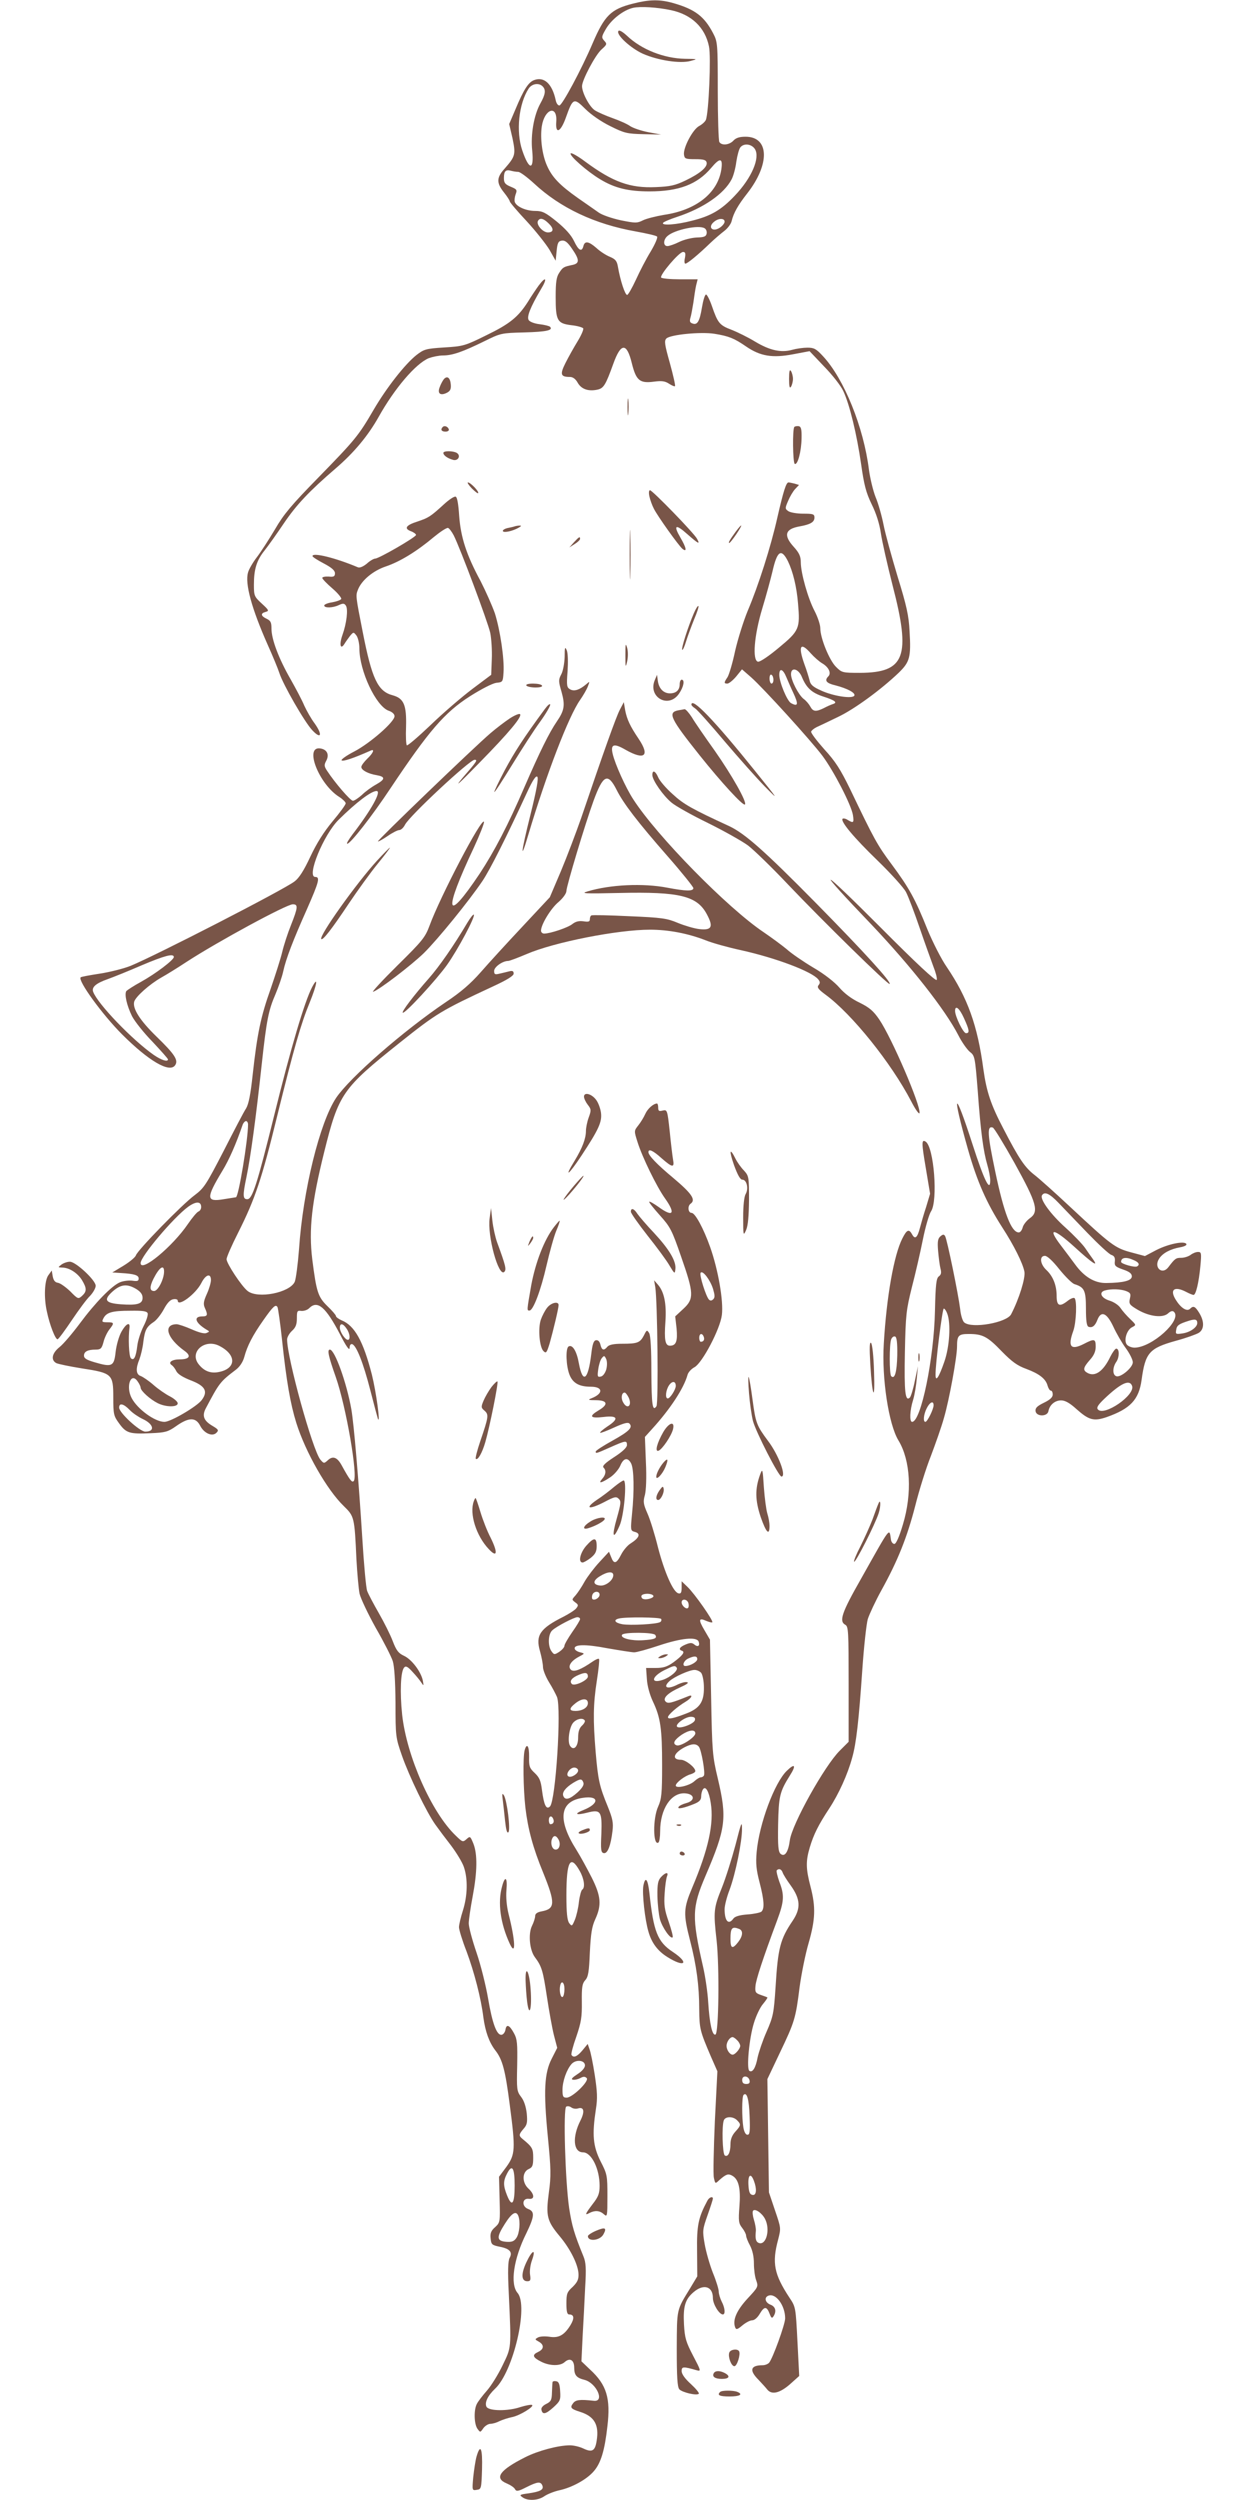 <?xml version="1.0" standalone="no"?>
<!DOCTYPE svg PUBLIC "-//W3C//DTD SVG 20010904//EN"
 "http://www.w3.org/TR/2001/REC-SVG-20010904/DTD/svg10.dtd">
<svg version="1.0" xmlns="http://www.w3.org/2000/svg"
 width="640pt" height="1280pt" viewBox="0 0 640 1280"
 preserveAspectRatio="xMidYMid meet">
<g transform="translate(0,1280) scale(0.1,-0.1)"
fill="#795548" stroke="none">
<path d="M3239 12781 c-111 -28 -144 -61 -204 -201 -58 -136 -157 -320 -171
-320 -8 0 -16 12 -19 28 -18 83 -59 121 -110 102 -30 -11 -54 -49 -96 -150
l-32 -75 17 -73 c17 -83 15 -92 -40 -155 -42 -46 -43 -73 -4 -122 17 -21 30
-42 30 -46 0 -5 39 -51 86 -101 47 -51 100 -118 118 -148 l31 -55 5 50 c4 42
9 51 27 53 16 2 29 -8 52 -42 38 -55 39 -74 4 -82 -48 -10 -51 -12 -70 -41
-14 -21 -18 -47 -18 -123 0 -122 8 -136 80 -145 30 -3 57 -11 61 -16 3 -6 -10
-36 -29 -67 -19 -31 -47 -81 -62 -111 -29 -58 -25 -71 23 -71 15 0 29 -10 40
-30 19 -33 55 -45 101 -35 32 7 42 24 81 132 39 109 69 110 95 3 22 -88 40
-104 114 -94 39 5 56 3 77 -11 14 -9 28 -15 30 -12 3 2 -9 55 -26 117 -27 96
-30 115 -18 127 21 20 176 35 246 24 74 -12 101 -23 162 -65 73 -50 135 -60
240 -40 l85 16 75 -79 c42 -43 86 -99 98 -126 32 -68 69 -221 91 -374 15 -106
25 -145 54 -205 23 -46 40 -100 47 -148 6 -41 33 -161 60 -267 95 -365 64
-447 -167 -448 -90 0 -93 1 -123 31 -34 34 -80 147 -80 197 0 18 -13 57 -29
88 -34 64 -71 195 -71 251 0 29 -8 47 -35 77 -55 60 -46 93 30 106 55 10 75
22 75 45 0 18 -7 20 -58 20 -32 0 -66 6 -76 13 -17 12 -17 15 -1 52 9 22 25
49 36 61 l20 21 -23 7 c-13 3 -26 6 -31 6 -12 0 -26 -45 -57 -180 -33 -148
-97 -349 -152 -478 -21 -51 -50 -143 -64 -204 -13 -62 -31 -122 -39 -135 -19
-28 -19 -33 -1 -33 8 0 28 16 45 36 l30 37 47 -41 c63 -56 304 -321 365 -402
58 -78 147 -250 156 -303 6 -40 3 -43 -27 -25 -10 7 -22 9 -26 6 -12 -13 57
-96 179 -214 69 -67 135 -140 146 -162 12 -23 43 -105 70 -184 27 -79 59 -167
70 -197 12 -30 20 -60 17 -68 -4 -9 -105 85 -288 269 -318 319 -345 326 -46
14 202 -213 377 -435 445 -567 17 -34 44 -72 58 -84 26 -20 27 -25 41 -200 15
-210 29 -311 49 -379 8 -27 15 -63 15 -79 0 -64 -31 -1 -90 182 -94 292 -109
277 -24 -24 47 -165 95 -274 176 -400 59 -91 105 -183 113 -226 6 -32 -27
-139 -68 -218 -22 -43 -201 -75 -240 -42 -8 6 -18 37 -21 69 -9 74 -67 357
-77 373 -6 10 -11 10 -24 -1 -13 -11 -16 -26 -12 -74 3 -34 8 -74 12 -90 6
-22 4 -32 -8 -41 -13 -9 -17 -40 -20 -176 -5 -246 -72 -569 -117 -569 -14 0
-12 58 5 112 8 26 16 76 19 110 l6 63 -16 -75 c-8 -41 -20 -79 -25 -85 -24
-24 -30 26 -26 230 4 196 7 218 36 335 18 69 43 178 56 243 13 65 32 130 42
145 36 54 15 331 -28 357 -21 13 -21 -6 1 -135 l22 -132 -20 -67 c-12 -36 -26
-85 -32 -108 -13 -50 -25 -61 -40 -33 -16 29 -27 25 -50 -21 -43 -84 -81 -298
-95 -539 -11 -177 25 -413 75 -495 62 -102 71 -271 23 -430 -19 -64 -35 -100
-44 -100 -7 0 -15 9 -17 20 -10 63 3 80 -155 -201 -98 -172 -112 -215 -79
-233 16 -9 17 -34 17 -304 l0 -295 -45 -45 c-78 -77 -245 -377 -256 -459 -8
-61 -26 -87 -47 -70 -12 10 -15 38 -13 150 3 145 8 168 60 251 34 53 26 65
-15 25 -63 -60 -142 -271 -155 -417 -5 -58 -2 -90 15 -155 24 -93 26 -135 9
-150 -7 -5 -40 -12 -72 -14 -39 -3 -63 -10 -71 -21 -25 -35 -45 -13 -45 48 0
18 11 62 25 98 31 83 65 250 64 314 0 42 -4 32 -33 -82 -19 -71 -50 -170 -70
-220 -42 -104 -44 -121 -27 -270 15 -138 11 -477 -6 -482 -16 -6 -30 54 -37
166 -3 51 -15 132 -26 180 -59 258 -57 304 12 466 105 245 111 296 63 500 -27
113 -29 136 -34 415 l-6 295 -28 48 c-32 54 -30 66 9 48 15 -6 29 -10 31 -7 7
7 -91 147 -127 181 l-30 29 0 -33 c0 -25 -4 -32 -16 -29 -27 5 -72 108 -105
235 -16 65 -40 143 -54 174 -21 48 -23 60 -13 95 6 24 9 89 5 168 l-5 129 37
41 c93 102 162 208 181 276 3 13 19 31 36 40 40 22 131 195 140 267 9 72 -19
232 -60 348 -34 96 -77 175 -95 175 -18 0 -22 35 -5 47 28 20 6 52 -89 132
-83 69 -127 115 -127 132 0 19 24 8 67 -31 56 -49 67 -50 59 -7 -3 17 -11 83
-17 144 -12 111 -13 112 -36 107 -19 -5 -23 -2 -23 15 0 12 -3 21 -6 21 -18 0
-48 -26 -60 -53 -8 -18 -24 -44 -36 -59 -22 -28 -22 -28 -4 -85 24 -77 98
-229 141 -289 56 -79 41 -98 -34 -43 -24 17 -45 29 -47 26 -3 -2 22 -33 54
-69 54 -60 62 -75 110 -214 65 -186 66 -214 11 -265 l-42 -39 7 -61 c6 -66 -2
-89 -34 -89 -24 0 -30 29 -23 124 6 90 -6 151 -38 188 l-20 23 6 -35 c11 -68
17 -595 6 -610 -20 -29 -25 4 -26 178 0 112 -4 184 -11 196 -11 18 -13 18 -27
-11 -20 -38 -33 -43 -112 -43 -43 0 -66 -5 -75 -15 -18 -22 -29 -19 -36 11 -4
16 -12 24 -23 22 -12 -2 -18 -21 -24 -73 -16 -131 -43 -152 -63 -46 -11 63
-33 99 -53 87 -16 -10 -13 -100 5 -145 17 -43 50 -61 109 -61 63 0 65 -35 4
-59 -21 -8 -18 -10 24 -10 58 -1 63 -22 12 -52 -52 -31 -44 -42 25 -34 74 9
81 -9 19 -49 -22 -15 -39 -29 -36 -32 2 -2 34 10 71 27 48 22 71 28 78 21 20
-20 0 -40 -86 -88 -47 -26 -86 -51 -86 -56 0 -11 1 -11 75 22 79 35 85 36 85
11 0 -12 -23 -34 -65 -61 -46 -30 -63 -46 -55 -54 15 -15 12 -37 -7 -58 -23
-26 -4 -22 41 8 21 14 44 41 52 60 16 39 38 44 55 12 15 -28 17 -142 5 -259
-8 -83 -8 -86 13 -92 33 -8 26 -30 -21 -60 -15 -9 -37 -35 -48 -57 -24 -47
-37 -50 -51 -12 l-11 27 -49 -53 c-27 -29 -61 -74 -76 -100 -14 -26 -35 -57
-46 -70 -20 -22 -20 -22 -2 -36 17 -12 17 -16 5 -31 -7 -9 -37 -28 -64 -42
-122 -61 -145 -96 -121 -178 8 -29 15 -65 15 -80 0 -15 14 -50 31 -78 17 -27
35 -62 41 -76 23 -62 -7 -530 -36 -560 -19 -19 -31 7 -41 83 -6 49 -13 65 -37
88 -27 25 -30 34 -29 83 1 56 -12 74 -23 33 -9 -36 -7 -194 4 -293 13 -110 39
-207 91 -333 63 -156 62 -185 -7 -198 -23 -4 -34 -12 -34 -24 0 -9 -7 -32 -16
-50 -20 -40 -13 -123 14 -160 36 -48 42 -70 62 -202 11 -73 27 -162 36 -198
l17 -65 -28 -55 c-38 -74 -43 -165 -20 -401 16 -164 17 -199 5 -286 -16 -120
-9 -145 56 -223 55 -66 94 -145 96 -193 1 -28 -6 -42 -30 -66 -29 -26 -32 -35
-32 -85 0 -42 4 -56 14 -56 26 0 28 -20 6 -56 -32 -51 -60 -66 -108 -58 -22 3
-48 2 -58 -4 -16 -9 -16 -10 4 -21 29 -16 28 -39 -3 -53 -32 -15 -28 -28 16
-50 43 -22 97 -23 120 -2 27 24 49 11 49 -29 0 -38 12 -52 53 -62 61 -16 105
-114 47 -107 -72 8 -93 5 -106 -13 -17 -22 -11 -29 37 -44 72 -23 97 -66 84
-147 -8 -53 -23 -62 -69 -40 -19 9 -49 16 -68 16 -60 0 -164 -28 -229 -61
-131 -66 -160 -107 -95 -134 19 -8 39 -21 43 -30 7 -12 16 -11 57 10 58 29 74
31 83 9 8 -21 -10 -31 -71 -40 -46 -6 -48 -8 -31 -20 27 -20 81 -17 113 6 15
10 49 24 77 30 64 14 139 55 175 97 36 41 56 105 70 231 17 142 -4 212 -88
289 l-45 43 6 127 c4 71 10 183 13 251 6 98 4 129 -9 160 -47 115 -59 156 -73
247 -20 138 -31 509 -15 519 7 4 18 2 26 -4 8 -6 23 -9 35 -5 30 9 35 -16 12
-62 -43 -84 -37 -163 13 -163 43 0 85 -84 85 -171 0 -39 -6 -56 -35 -93 -40
-53 -43 -61 -16 -46 28 14 52 12 73 -7 17 -15 18 -12 18 93 0 105 -1 112 -35
178 -39 78 -44 136 -24 267 9 56 7 90 -6 176 -9 58 -21 118 -27 132 l-9 26
-27 -33 c-27 -32 -46 -40 -56 -23 -3 4 8 47 25 94 25 74 29 100 28 177 -1 76
2 94 17 111 16 17 20 43 24 143 5 95 10 131 28 170 33 72 29 118 -18 212 -22
43 -57 108 -79 143 -98 155 -86 249 33 266 84 13 86 -29 4 -62 -51 -20 -41
-29 18 -14 70 18 77 8 73 -108 -4 -82 -2 -96 12 -99 20 -4 36 38 45 113 5 42
1 63 -24 125 -43 104 -50 138 -62 277 -14 168 -13 247 6 369 9 58 14 107 11
110 -3 4 -18 -3 -34 -14 -58 -40 -93 -54 -109 -42 -19 17 -2 45 39 67 32 17
32 17 8 23 -14 3 -26 11 -28 17 -8 24 52 26 166 4 64 -11 126 -21 138 -21 13
0 70 16 127 35 114 38 193 46 203 20 8 -22 -4 -30 -22 -15 -12 10 -21 10 -45
0 -31 -13 -38 -26 -18 -32 17 -6 2 -25 -44 -59 -32 -23 -52 -29 -91 -29 l-49
0 4 -57 c2 -35 15 -81 31 -115 39 -82 47 -139 47 -327 0 -144 -3 -172 -20
-210 -28 -60 -27 -203 1 -185 5 3 9 29 9 58 0 115 57 200 129 194 49 -4 51
-38 4 -50 -18 -5 -35 -13 -39 -20 -8 -13 30 -5 83 17 24 10 33 20 33 37 0 13
4 29 9 36 13 21 31 -9 40 -69 17 -106 -12 -238 -95 -434 -45 -107 -46 -134
-11 -270 33 -128 47 -232 47 -353 1 -100 4 -111 60 -242 l33 -75 -13 -257 c-6
-141 -9 -271 -5 -288 7 -32 7 -32 28 -12 34 30 45 34 65 23 34 -18 45 -65 38
-157 -6 -76 -4 -88 14 -111 11 -14 20 -32 20 -39 0 -8 9 -31 20 -51 13 -25 20
-57 20 -92 0 -30 5 -69 12 -87 11 -32 10 -34 -45 -93 -56 -61 -77 -110 -63
-147 5 -13 11 -12 37 10 17 14 39 26 50 26 12 0 28 14 40 35 23 38 35 37 50
-3 8 -21 12 -23 19 -12 17 26 11 50 -15 60 -27 10 -34 37 -11 46 38 15 86 -50
86 -116 0 -30 -63 -204 -82 -227 -6 -7 -21 -13 -33 -13 -63 0 -70 -26 -22 -74
17 -18 38 -41 45 -50 23 -29 64 -19 116 26 l48 43 -9 176 c-9 176 -9 177 -41
225 -79 120 -90 178 -58 297 15 59 15 59 -16 150 l-31 92 -4 290 -4 290 64
135 c75 157 81 175 101 336 9 66 29 167 46 225 35 122 37 185 10 289 -24 92
-25 130 -4 201 20 67 44 115 100 200 48 73 94 174 117 259 21 73 34 189 52
450 8 118 21 235 28 260 8 25 39 92 70 148 83 150 131 269 173 432 20 80 56
195 80 255 23 61 54 148 67 195 27 92 67 312 67 365 0 57 7 65 60 65 71 0 96
-13 169 -89 52 -53 79 -73 126 -90 67 -25 100 -51 109 -87 4 -13 11 -24 16
-24 6 0 10 -9 10 -20 0 -14 -14 -27 -45 -42 -35 -17 -45 -27 -43 -43 4 -29 61
-29 66 0 6 32 33 55 65 55 20 0 44 -13 79 -45 63 -56 88 -63 153 -41 122 43
166 89 180 191 19 139 39 162 175 200 52 14 105 33 118 41 28 18 29 58 2 102
-21 34 -30 38 -47 21 -16 -16 -47 4 -73 46 -33 53 -7 72 54 40 15 -8 32 -15
37 -15 12 0 27 63 35 148 6 66 5 72 -12 72 -11 0 -28 -7 -38 -15 -11 -8 -32
-15 -48 -15 -27 0 -32 -3 -66 -48 -32 -42 -77 -1 -47 44 18 28 57 49 108 58
22 4 35 11 31 17 -10 17 -93 0 -155 -32 l-57 -30 -71 19 c-82 22 -102 37 -311
232 -80 75 -162 148 -183 164 -49 38 -79 81 -160 238 -64 122 -86 189 -102
303 -30 226 -81 366 -187 523 -28 40 -72 127 -99 192 -63 158 -95 215 -184
335 -73 98 -89 127 -213 386 -49 100 -74 140 -132 203 -39 44 -69 84 -67 90 2
6 14 16 28 23 13 6 62 29 109 52 85 40 222 141 312 227 56 55 63 78 55 212 -4
80 -15 130 -61 279 -30 100 -63 219 -72 265 -9 46 -27 110 -41 143 -13 33 -28
96 -34 140 -27 217 -127 465 -235 581 -35 38 -46 44 -80 44 -21 0 -57 -5 -78
-11 -57 -16 -115 -3 -190 42 -36 22 -91 49 -122 61 -60 23 -69 34 -99 121 -11
32 -25 59 -30 59 -6 0 -15 -30 -21 -66 -12 -73 -24 -92 -49 -82 -13 4 -15 12
-10 29 4 12 10 47 15 77 4 30 10 70 14 88 l8 32 -91 0 c-49 0 -92 4 -96 9 -8
13 92 131 112 131 12 0 14 -7 10 -30 -4 -16 -3 -30 2 -30 10 0 65 45 127 105
23 22 56 50 73 63 17 13 34 36 37 50 10 42 33 82 80 142 117 150 113 290 -9
290 -31 0 -49 -6 -62 -20 -20 -22 -60 -27 -72 -7 -4 6 -8 125 -8 262 0 243 -1
251 -24 295 -45 86 -92 122 -203 154 -70 20 -124 19 -209 -3z m196 -33 c105
-22 175 -88 195 -186 11 -50 -1 -338 -16 -376 -4 -9 -19 -23 -34 -31 -33 -17
-83 -112 -78 -147 3 -21 8 -23 58 -23 43 0 55 -4 58 -17 5 -23 -33 -56 -108
-92 -54 -26 -80 -31 -152 -34 -132 -6 -220 26 -361 130 -37 28 -71 47 -75 43
-10 -10 84 -93 151 -133 74 -45 144 -62 252 -62 151 0 245 36 316 120 46 55
61 52 52 -9 -19 -120 -129 -207 -293 -231 -41 -7 -90 -19 -108 -28 -30 -15
-38 -15 -113 0 -46 10 -96 27 -114 40 -18 13 -66 46 -106 74 -92 65 -132 106
-158 165 -25 55 -36 141 -27 202 14 91 81 112 74 23 -5 -66 23 -53 50 24 35
98 40 101 99 42 29 -29 81 -65 128 -88 72 -36 86 -39 169 -41 l91 -2 -65 12
c-36 7 -78 21 -93 31 -15 11 -56 29 -90 41 -34 12 -75 30 -91 40 -28 18 -66
90 -66 124 0 31 68 159 99 187 29 26 30 29 15 45 -15 17 -15 21 9 62 29 49 90
96 139 107 38 8 122 3 193 -12z m-657 -390 c18 -18 15 -41 -12 -89 -32 -58
-50 -158 -41 -241 10 -102 -16 -101 -51 2 -33 97 -18 239 33 317 17 25 52 30
71 11z m1087 -321 c28 -44 -16 -148 -103 -239 -69 -73 -122 -104 -219 -128
-80 -21 -158 -26 -148 -11 3 5 36 19 73 31 133 44 239 117 278 192 9 17 20 57
24 90 5 33 14 66 21 74 18 22 57 17 74 -9z m-1212 -117 c10 0 46 -27 81 -59
135 -126 312 -209 521 -246 55 -10 104 -21 109 -26 5 -4 -9 -37 -32 -76 -23
-37 -57 -103 -76 -145 -20 -43 -40 -78 -45 -78 -11 0 -35 74 -47 143 -5 31
-13 40 -41 52 -20 8 -51 28 -69 45 -40 35 -60 38 -67 10 -8 -32 -25 -23 -48
26 -15 31 -44 63 -89 100 -57 46 -73 54 -109 54 -47 0 -95 21 -105 45 -3 8 -1
26 4 40 9 23 6 26 -25 39 -29 12 -35 20 -35 44 0 35 9 45 35 38 11 -3 28 -6
38 -6z m154 -262 c30 -28 29 -48 -2 -48 -26 0 -62 41 -50 60 10 16 27 12 52
-12z m903 7 c0 -8 -11 -22 -25 -31 -38 -25 -64 4 -27 32 23 18 52 17 52 -1z
m-102 -34 c8 -5 12 -17 10 -27 -3 -15 -13 -19 -50 -20 -26 -1 -67 -11 -91 -23
-24 -12 -51 -21 -60 -21 -22 0 -22 33 1 52 36 32 161 58 190 39z m426 -1704
c26 -54 45 -131 52 -218 11 -127 6 -139 -98 -225 -50 -42 -97 -74 -107 -72
-30 6 -20 134 22 273 20 66 43 151 52 189 24 106 45 120 79 53z m117 -472 c17
-19 44 -43 60 -52 33 -20 46 -50 30 -66 -21 -21 -11 -35 36 -46 62 -16 105
-39 97 -53 -11 -17 -108 -2 -169 26 -43 19 -56 31 -60 53 -4 15 -15 52 -26 81
-34 95 -21 118 32 57z m-125 -122 c9 -21 24 -56 35 -79 28 -60 26 -74 -11 -54
-20 11 -60 107 -60 145 0 37 19 30 36 -12z m80 0 c23 -55 50 -80 108 -99 62
-20 76 -31 50 -39 -10 -3 -32 -13 -47 -21 -39 -19 -54 -18 -68 8 -7 13 -22 31
-35 40 -26 21 -64 95 -64 126 0 39 39 28 56 -15z m-146 -14 c0 -10 -4 -19 -10
-19 -5 0 -10 12 -10 26 0 14 4 23 10 19 6 -3 10 -15 10 -26z m975 -1731 c28
-61 31 -78 11 -78 -14 0 -56 86 -56 114 0 32 22 15 45 -36z m259 -742 c115
-208 127 -250 78 -284 -16 -12 -33 -33 -36 -47 -4 -14 -12 -25 -20 -25 -38 0
-76 100 -120 310 -41 195 -43 237 -13 227 7 -2 56 -83 111 -181z m225 -204
c25 -26 92 -96 148 -154 57 -59 112 -110 123 -113 15 -5 20 -14 18 -33 -3 -23
3 -28 42 -42 33 -11 45 -21 45 -35 0 -22 -43 -33 -131 -34 -59 -1 -113 31
-160 96 -15 21 -48 64 -72 96 -72 94 -39 91 69 -7 93 -85 126 -107 95 -63 -9
12 -27 38 -40 57 -13 19 -58 66 -100 104 -76 68 -133 146 -121 166 13 21 39 9
84 -38z m5 -341 c31 -38 66 -73 78 -76 50 -16 58 -32 58 -125 0 -64 4 -89 13
-93 19 -7 34 4 46 36 19 48 48 35 81 -35 16 -35 45 -85 65 -112 19 -26 35 -58
35 -71 0 -27 -63 -80 -85 -71 -20 7 -19 46 1 74 16 24 16 67 -1 67 -5 0 -19
-19 -30 -41 -36 -75 -77 -104 -116 -84 -26 14 -24 27 11 67 21 23 30 44 30 68
0 41 -7 42 -61 14 -67 -34 -83 -14 -54 66 16 44 20 161 6 169 -5 3 -20 -3 -34
-14 -42 -33 -57 -27 -57 25 0 55 -19 102 -54 134 -31 30 -35 71 -6 71 12 0 40
-26 74 -69z m381 47 c26 -11 32 -23 17 -32 -12 -7 -82 13 -82 23 0 23 26 27
65 9z m-2154 -148 c9 -31 10 -43 1 -52 -8 -8 -15 -9 -22 -2 -15 15 -50 125
-43 137 10 16 50 -37 64 -83z m2114 -10 c23 -9 26 -14 20 -39 -6 -27 -2 -32
40 -57 60 -35 128 -43 155 -19 14 13 24 15 31 8 42 -42 -113 -182 -202 -183
-15 0 -32 7 -39 15 -18 21 -1 77 27 90 21 11 21 11 -10 41 -18 17 -40 42 -50
57 -10 15 -34 31 -57 38 -42 13 -56 43 -22 52 32 9 80 7 107 -3z m-915 -116
c19 -50 12 -169 -15 -246 -28 -81 -45 -106 -45 -67 -1 56 35 339 42 339 5 0
13 -12 18 -26z m1280 -48 c0 -21 -35 -47 -75 -53 -34 -5 -37 -4 -33 17 3 24
13 31 63 47 34 11 45 8 45 -11z m-2527 -70 c6 -15 -1 -26 -15 -26 -4 0 -8 9
-8 20 0 23 15 27 23 6z m991 -95 c-2 -87 -13 -125 -31 -107 -10 10 -10 165 0
189 4 10 13 17 20 14 8 -3 12 -30 11 -96z m-1490 -73 c-6 -19 -17 -34 -28 -36
-17 -4 -18 1 -13 37 3 23 11 49 18 57 12 15 14 14 23 -5 5 -13 5 -33 0 -53z
m356 -84 c0 -18 -29 -64 -41 -64 -15 0 -10 44 7 68 16 23 34 21 34 -4z m2336
1 c19 -47 -144 -159 -175 -121 -8 9 1 23 32 53 85 81 130 102 143 68z m-2577
-61 c19 -42 -8 -63 -29 -23 -12 21 -7 49 8 49 5 0 14 -12 21 -26z m1561 -39
c0 -20 -32 -85 -42 -85 -13 0 -9 39 7 70 16 32 35 40 35 15z m-1640 -870 c0
-26 -39 -56 -67 -53 -39 4 -39 25 -1 48 39 24 68 26 68 5z m-70 -100 c0 -16
-27 -32 -37 -22 -3 4 -3 13 0 22 8 20 37 20 37 0z m275 -5 c7 -11 -39 -25 -55
-15 -5 3 -8 11 -5 16 8 12 52 12 60 -1z m179 -36 c3 -9 3 -20 0 -25 -8 -13
-34 9 -34 27 0 19 26 18 34 -2z m-554 -84 c0 -5 -18 -35 -40 -66 -22 -32 -40
-63 -40 -70 0 -8 -12 -21 -26 -31 -25 -16 -27 -16 -40 2 -20 27 -18 89 4 108
23 21 112 67 128 67 8 0 14 -4 14 -10z m415 1 c3 -5 1 -13 -5 -16 -17 -11
-154 -18 -194 -11 -38 7 -47 22 -18 29 33 9 211 7 217 -2z m-30 -82 c11 -17
-2 -23 -63 -27 -60 -4 -118 11 -107 28 8 14 162 13 170 -1z m215 -124 c0 -14
-37 -35 -61 -35 -18 0 -9 27 14 38 32 15 47 14 47 -3z m-105 -44 c8 -14 -33
-49 -72 -62 -64 -21 -57 17 9 50 49 24 54 25 63 12z m125 -26 c7 -9 14 -42 14
-75 1 -74 -22 -107 -90 -133 -67 -26 -94 -31 -94 -19 0 12 48 54 90 79 32 19
41 40 13 28 -87 -35 -103 -39 -115 -27 -17 17 12 45 75 73 32 14 46 24 35 26
-9 3 -30 -3 -47 -11 -53 -28 -80 -17 -43 17 24 22 102 57 128 57 12 0 27 -7
34 -15z m-580 -19 c0 -19 -69 -51 -82 -38 -14 14 -1 32 36 47 33 14 46 12 46
-9z m0 -136 c0 -23 -28 -40 -64 -40 -33 0 -33 13 0 39 34 27 64 27 64 1z m548
-87 c-4 -19 -78 -47 -91 -34 -12 12 41 51 70 51 17 0 24 -5 21 -17z m-564 -2
c3 -4 -3 -16 -14 -26 -14 -13 -20 -31 -20 -62 0 -46 -23 -69 -41 -42 -15 21
-4 97 16 119 19 21 50 26 59 11z m566 -66 c0 -20 -76 -69 -96 -61 -22 8 -13
27 26 54 38 25 70 29 70 7z m18 -68 c13 -15 34 -136 26 -148 -3 -5 -10 -9 -16
-9 -7 0 -21 -9 -33 -20 -25 -23 -95 -39 -95 -22 0 15 48 51 77 58 12 4 23 10
23 16 0 19 -50 58 -74 58 -48 0 -38 34 19 64 37 19 59 20 73 3z m-618 -122 c0
-17 -36 -39 -50 -30 -16 10 8 45 30 45 11 0 20 -7 20 -15z m27 -62 c4 -11 -5
-27 -30 -50 -40 -36 -64 -42 -73 -18 -7 18 11 42 51 67 37 22 44 22 52 1z
m-154 -187 c6 -15 -1 -26 -15 -26 -4 0 -8 9 -8 20 0 23 15 27 23 6z m27 -105
c12 -23 4 -51 -15 -51 -17 0 -27 28 -20 51 8 24 22 24 35 0z m108 -160 c23
-40 29 -86 13 -96 -5 -3 -13 -31 -17 -63 -3 -31 -13 -73 -21 -92 -14 -33 -15
-34 -29 -16 -10 15 -14 52 -14 142 0 175 20 211 68 125z m1039 -8 c3 -10 22
-40 41 -66 51 -71 53 -118 10 -182 -63 -93 -75 -139 -87 -337 -9 -136 -12
-152 -46 -230 -20 -45 -40 -105 -46 -132 -10 -54 -26 -79 -42 -69 -16 9 -1
169 23 245 11 37 32 81 47 98 14 17 24 32 22 33 -2 2 -17 7 -34 13 -26 9 -30
14 -27 45 2 32 39 144 111 337 36 97 38 129 11 198 -10 29 -16 54 -13 58 11
11 24 6 30 -11z m-223 -289 c22 -8 20 -36 -5 -68 -29 -37 -39 -33 -39 17 0 56
8 65 44 51z m-894 -308 c0 -19 -4 -37 -9 -40 -10 -7 -19 30 -13 57 6 30 22 18
22 -17z m884 -262 c9 -8 16 -22 16 -29 0 -14 -26 -45 -39 -45 -14 0 -31 24
-31 45 0 21 17 45 31 45 4 0 15 -7 23 -16z m-779 -129 c0 -12 -15 -30 -39 -45
-26 -17 -34 -26 -23 -28 9 -2 26 2 38 8 16 9 24 9 33 0 14 -15 -73 -100 -103
-100 -18 0 -21 6 -21 40 0 44 21 104 47 133 23 24 68 19 68 -8z m843 -78 c2
-12 -3 -17 -17 -17 -15 0 -21 6 -21 21 0 25 33 22 38 -4z m0 -182 c3 -78 1
-95 -11 -95 -9 0 -17 14 -21 38 -8 50 -8 157 1 166 17 17 28 -22 31 -109z
m-64 -21 c21 -21 20 -26 -9 -58 -17 -19 -25 -39 -25 -64 0 -43 -13 -68 -29
-58 -12 8 -16 152 -5 180 8 21 48 21 68 0z m86 -310 c16 -42 13 -76 -7 -72
-14 2 -19 15 -21 51 -3 52 12 64 28 21z m57 -195 c28 -54 6 -137 -32 -123 -15
6 -19 21 -15 62 1 12 -4 38 -10 57 -6 19 -8 39 -5 45 9 15 46 -10 62 -41z"/>
<path d="M3166 12641 c-12 -19 62 -87 125 -116 77 -34 191 -52 245 -37 38 10
37 10 -29 11 -107 2 -223 47 -298 119 -22 20 -39 30 -43 23z"/>
<path d="M2758 11338 c-13 -18 -38 -55 -55 -83 -50 -78 -92 -113 -214 -172
-109 -54 -118 -56 -215 -62 -94 -6 -103 -9 -142 -39 -59 -47 -153 -167 -219
-280 -78 -134 -95 -154 -283 -347 -137 -140 -177 -187 -222 -265 -31 -52 -73
-117 -93 -143 -20 -26 -41 -62 -45 -78 -17 -57 19 -186 100 -369 26 -58 53
-123 60 -145 19 -60 130 -253 169 -294 45 -48 54 -24 12 35 -18 24 -41 65 -53
91 -11 27 -43 87 -70 135 -61 106 -98 205 -98 259 0 32 -4 41 -25 51 -30 14
-32 28 -5 35 19 5 17 9 -20 43 -38 35 -40 40 -40 96 0 80 14 125 55 176 19 24
63 86 98 138 65 96 130 165 266 282 93 80 165 166 220 264 81 145 189 272 256
300 19 7 52 14 73 14 49 0 102 19 212 73 83 41 86 42 205 45 112 3 149 11 131
29 -4 4 -28 10 -53 13 -26 3 -50 12 -56 21 -11 17 8 65 62 157 35 57 27 71
-11 20z"/>
<path d="M4040 10860 c0 -39 3 -51 10 -40 5 8 10 26 10 40 0 14 -5 32 -10 40
-7 11 -10 -1 -10 -40z"/>
<path d="M2272 10858 c-6 -8 -16 -26 -21 -41 -13 -33 5 -45 39 -27 16 9 20 19
18 42 -3 35 -19 46 -36 26z"/>
<path d="M3213 10715 c0 -38 2 -53 4 -32 2 20 2 52 0 70 -2 17 -4 1 -4 -38z"/>
<path d="M2267 10614 c-13 -13 -7 -24 14 -24 11 0 19 5 17 12 -5 14 -22 21
-31 12z"/>
<path d="M4067 10614 c-10 -11 -8 -182 2 -189 15 -8 34 64 35 130 1 46 -2 60
-14 63 -9 1 -19 0 -23 -4z"/>
<path d="M2270 10481 c0 -12 20 -27 48 -35 26 -9 44 20 21 35 -18 11 -69 12
-69 0z"/>
<path d="M2415 10300 c16 -16 31 -28 33 -25 7 7 -39 55 -52 55 -5 0 3 -13 19
-30z"/>
<path d="M3325 10258 c4 -18 14 -46 23 -63 19 -38 126 -188 146 -205 25 -20
20 6 -10 57 -38 65 -25 72 34 19 58 -51 68 -56 51 -25 -14 28 -229 249 -241
249 -6 0 -7 -14 -3 -32z"/>
<path d="M2273 10218 c-70 -64 -79 -69 -135 -88 -60 -19 -71 -36 -34 -50 14
-5 26 -14 26 -19 0 -11 -190 -121 -209 -121 -7 0 -27 -11 -43 -26 -20 -16 -37
-23 -47 -18 -111 47 -231 77 -231 57 0 -5 26 -21 58 -38 40 -21 57 -36 57 -50
0 -16 -6 -20 -32 -17 -18 1 -33 -2 -33 -7 0 -5 23 -29 52 -54 28 -24 48 -49
45 -54 -4 -6 -25 -13 -47 -17 -22 -3 -40 -11 -40 -16 0 -14 44 -13 75 2 22 10
28 9 36 -3 12 -18 4 -90 -18 -151 -17 -48 -10 -78 11 -44 6 10 19 28 28 40 18
21 18 21 33 2 8 -11 15 -40 15 -65 0 -116 85 -297 150 -320 18 -6 30 -17 30
-28 0 -29 -125 -138 -205 -180 -41 -21 -70 -42 -66 -46 7 -7 59 10 149 50 22
10 13 -13 -18 -42 -16 -16 -30 -34 -30 -42 0 -16 35 -35 79 -42 45 -8 44 -21
-4 -48 -22 -12 -55 -36 -72 -53 -18 -16 -39 -30 -46 -30 -13 0 -92 92 -132
153 -16 24 -16 31 -4 53 16 31 3 57 -31 62 -84 13 -7 -184 98 -249 17 -11 32
-26 32 -32 0 -7 -30 -48 -67 -92 -45 -54 -82 -113 -114 -181 -33 -71 -58 -110
-81 -127 -56 -43 -708 -378 -839 -432 -35 -14 -106 -32 -158 -40 -52 -8 -96
-16 -98 -19 -16 -16 111 -191 212 -292 136 -136 242 -198 271 -159 19 26 0 56
-97 150 -82 80 -121 141 -112 176 7 26 79 90 139 124 27 15 85 51 129 80 158
103 512 295 544 295 28 0 27 -15 -9 -106 -17 -42 -37 -104 -45 -138 -8 -34
-35 -118 -59 -188 -51 -143 -69 -230 -92 -438 -11 -104 -21 -153 -34 -175 -11
-16 -62 -114 -115 -218 -89 -172 -100 -190 -148 -226 -64 -47 -292 -281 -301
-308 -3 -10 -32 -34 -63 -53 l-58 -35 45 -3 c68 -4 90 -11 90 -28 0 -13 -7
-15 -33 -11 -17 2 -45 -1 -62 -8 -42 -17 -127 -104 -207 -212 -38 -51 -84
-105 -103 -120 -39 -31 -46 -66 -17 -82 10 -5 68 -17 130 -27 156 -24 162 -29
162 -148 0 -87 2 -96 30 -134 36 -50 54 -55 162 -50 74 3 88 7 128 35 66 47
102 48 125 3 20 -39 62 -57 83 -36 13 13 11 17 -21 36 -44 26 -53 51 -34 88
70 132 73 137 156 200 19 15 35 39 42 65 15 56 42 109 97 187 51 73 64 84 73
67 3 -7 14 -82 23 -167 22 -209 43 -329 73 -425 47 -150 157 -343 243 -426 54
-53 55 -55 65 -274 4 -71 11 -150 16 -175 6 -25 43 -103 83 -175 41 -71 80
-148 87 -170 8 -26 13 -99 14 -215 0 -171 1 -177 33 -269 37 -106 126 -290
171 -353 17 -24 53 -72 81 -108 27 -36 57 -85 65 -109 21 -61 19 -147 -5 -223
-11 -34 -20 -73 -20 -85 0 -13 17 -69 39 -125 39 -105 74 -239 86 -338 10 -72
29 -126 61 -168 37 -47 51 -101 74 -279 30 -228 28 -254 -17 -317 l-38 -51 3
-116 c3 -115 3 -118 -23 -142 -21 -18 -26 -32 -23 -58 3 -31 7 -34 45 -42 53
-10 69 -28 52 -58 -8 -17 -10 -65 -4 -183 13 -284 14 -272 -32 -367 -22 -46
-58 -104 -80 -129 -22 -25 -45 -55 -51 -67 -17 -30 -15 -105 3 -129 14 -19 14
-19 30 4 9 12 25 22 36 22 11 0 32 6 47 14 15 7 43 16 62 20 40 7 121 57 103
63 -6 2 -32 -3 -58 -11 -64 -22 -161 -21 -174 1 -11 21 6 57 44 93 93 87 172
424 115 490 -39 45 -21 174 45 306 42 87 44 111 9 124 -34 13 -31 57 4 52 31
-4 29 24 -4 54 -32 31 -31 84 4 99 18 8 22 18 22 57 0 47 -4 55 -54 96 -21 17
-20 24 5 53 18 20 20 33 16 78 -4 35 -14 66 -29 85 -22 29 -23 38 -20 161 2
112 0 135 -16 164 -23 43 -39 50 -44 19 -2 -12 -10 -24 -19 -26 -25 -5 -48 56
-70 186 -11 64 -37 170 -59 234 -22 64 -40 132 -40 150 0 18 9 80 20 138 24
127 25 216 4 270 -16 39 -17 40 -35 24 -19 -17 -21 -16 -55 17 -124 118 -252
407 -275 620 -12 114 -8 224 11 242 8 9 19 3 43 -24 18 -19 38 -44 45 -55 11
-17 12 -16 7 11 -9 45 -56 108 -96 127 -29 13 -40 28 -58 75 -12 32 -44 96
-71 143 -27 47 -54 98 -60 114 -6 16 -17 138 -25 270 -19 304 -43 584 -56 660
-24 136 -85 306 -110 306 -15 0 -7 -35 30 -140 53 -151 115 -510 92 -533 -9
-9 -19 3 -63 83 -22 39 -44 47 -69 24 -20 -18 -21 -18 -39 3 -40 50 -170 520
-170 615 0 11 11 31 25 44 19 17 25 33 25 64 0 38 2 41 23 38 13 -1 32 5 41
15 42 41 84 5 157 -135 31 -61 48 -85 49 -70 0 14 5 22 13 20 22 -7 57 -96 93
-236 19 -75 37 -141 39 -147 14 -29 -9 138 -31 227 -44 171 -88 251 -155 278
-16 7 -29 17 -29 22 0 5 -20 28 -44 51 -48 47 -56 73 -77 238 -19 154 -3 293
61 551 74 298 93 325 385 558 192 153 214 166 478 289 74 34 107 55 107 66 0
13 -6 16 -22 12 -13 -3 -35 -9 -50 -12 -24 -6 -28 -4 -28 14 0 20 43 51 72 51
7 0 49 16 94 35 141 61 467 125 632 125 94 0 194 -19 284 -54 34 -14 117 -37
182 -51 180 -40 362 -109 395 -149 10 -12 11 -19 2 -30 -9 -11 -2 -21 36 -49
135 -99 336 -349 439 -547 21 -41 40 -67 42 -59 7 38 -141 383 -206 479 -30
44 -50 61 -100 86 -41 19 -79 48 -104 77 -24 28 -77 70 -134 103 -52 31 -113
73 -136 94 -24 20 -77 59 -118 87 -185 124 -547 493 -668 681 -39 60 -93 180
-105 232 -12 50 6 56 66 21 97 -55 126 -32 67 56 -44 65 -60 100 -69 146 l-7
42 -21 -40 c-19 -37 -81 -210 -198 -555 -26 -74 -72 -196 -103 -270 l-57 -134
-141 -151 c-77 -82 -173 -187 -213 -233 -52 -59 -102 -102 -177 -152 -218
-147 -493 -387 -563 -491 -84 -126 -170 -475 -190 -775 -6 -78 -16 -153 -22
-167 -26 -56 -189 -88 -241 -47 -31 24 -108 141 -108 163 0 10 26 70 59 135
88 175 122 278 200 597 86 349 122 474 167 583 37 91 45 140 12 78 -39 -75
-109 -311 -194 -656 -88 -355 -112 -430 -138 -430 -23 0 -24 19 -4 114 21 101
49 307 78 576 25 230 35 278 71 361 15 36 33 87 39 115 14 65 51 161 122 320
61 139 68 164 42 164 -46 0 43 217 120 293 91 90 167 147 194 147 27 0 -27
-97 -123 -222 -20 -27 -33 -48 -27 -48 16 0 126 140 222 285 195 292 276 387
406 470 60 38 115 66 135 69 33 3 34 5 37 52 5 70 -17 217 -44 303 -14 40 -47
114 -73 165 -73 135 -102 225 -110 335 -4 60 -10 96 -18 98 -7 3 -34 -15 -60
-39z m50 -159 c33 -65 175 -444 187 -499 6 -30 10 -91 8 -135 l-3 -80 -96 -72
c-53 -40 -149 -122 -213 -184 -64 -61 -120 -109 -123 -105 -4 4 -6 47 -4 95 3
111 -11 145 -68 161 -77 20 -107 85 -154 325 -36 182 -36 186 -25 214 18 49
78 99 144 121 71 24 157 76 246 151 33 27 65 48 72 46 6 -2 19 -19 29 -38z
m834 -1303 c35 -70 107 -164 262 -341 72 -82 131 -156 131 -162 0 -17 -38 -16
-133 2 -124 24 -293 16 -409 -19 -37 -11 -16 -12 165 -8 307 7 396 -15 446
-109 35 -65 25 -83 -38 -76 -27 3 -77 18 -111 32 -55 23 -80 27 -248 34 -103
5 -190 7 -194 4 -5 -2 -8 -11 -8 -20 0 -12 -7 -14 -33 -10 -23 3 -39 -1 -55
-13 -22 -19 -115 -50 -146 -50 -9 0 -16 7 -16 15 0 31 50 114 90 147 23 20 40
44 40 56 0 24 96 344 139 462 49 134 73 145 118 56z m-2267 -856 c0 -15 -94
-86 -168 -127 -37 -20 -70 -42 -75 -47 -11 -16 2 -74 29 -129 14 -27 61 -86
105 -131 43 -46 79 -86 79 -90 0 -15 -34 -4 -73 23 -109 76 -287 261 -310 323
-9 24 15 44 75 65 28 10 105 41 172 70 118 50 166 63 166 43z m380 -857 c0
-79 -49 -373 -62 -373 -2 0 -30 -5 -63 -10 -90 -15 -91 5 -6 146 34 56 69 135
104 237 4 9 11 17 17 17 5 0 10 -8 10 -17z m-240 -423 c0 -10 -6 -20 -14 -23
-8 -3 -32 -32 -54 -64 -78 -115 -242 -251 -242 -200 0 34 168 233 243 288 40
29 67 29 67 -1z m-190 -330 c0 -39 -31 -100 -51 -100 -23 0 -24 21 -3 63 30
59 54 75 54 37z m240 -44 c0 -13 -9 -45 -21 -71 -17 -38 -19 -52 -10 -72 16
-35 14 -43 -13 -43 -47 0 -37 -32 20 -67 18 -10 18 -11 1 -18 -11 -5 -40 3
-76 19 -32 14 -67 26 -77 26 -70 -1 -50 -71 40 -136 37 -26 27 -44 -24 -44
-40 0 -62 -16 -40 -30 6 -4 17 -18 23 -31 8 -15 34 -31 75 -47 73 -28 88 -56
55 -100 -24 -33 -159 -112 -191 -112 -49 0 -138 65 -168 122 -31 59 -4 135 30
86 9 -12 16 -27 16 -33 0 -16 49 -60 87 -79 41 -21 103 -22 103 -1 0 8 -18 24
-39 35 -22 11 -60 37 -85 59 -25 22 -55 42 -66 46 -24 8 -26 38 -6 86 7 19 17
59 20 90 8 60 16 76 55 102 13 9 36 38 50 64 17 32 33 49 49 51 12 2 22 -1 22
-7 0 -35 92 33 121 90 22 44 49 52 49 15z m-382 -46 c22 -14 32 -27 32 -45 0
-31 -27 -39 -111 -33 -80 6 -91 22 -42 66 42 37 74 40 121 12z m58 -124 c3 -8
-6 -37 -21 -66 -14 -28 -29 -73 -32 -100 -7 -59 -18 -79 -33 -64 -10 10 -14
105 -7 156 4 32 -18 21 -41 -20 -13 -23 -26 -69 -30 -104 -8 -74 -18 -79 -107
-53 -41 12 -55 20 -55 34 0 21 19 31 60 31 25 0 31 5 40 39 5 21 19 50 30 64
26 33 25 37 -10 37 -28 0 -30 2 -20 21 16 30 45 38 138 38 62 1 84 -2 88 -13z
m1018 -78 c18 -25 21 -58 7 -58 -14 0 -41 41 -41 62 0 25 16 23 34 -4z m-651
-89 c90 -46 87 -117 -4 -134 -41 -8 -74 5 -101 39 -51 62 29 134 105 95z
m-459 -328 c15 -16 45 -36 66 -46 57 -26 66 -65 14 -65 -29 0 -134 97 -134
123 0 26 23 20 54 -12z m1971 -3971 c0 -95 -14 -113 -39 -50 -20 50 -20 73 0
111 26 51 39 31 39 -61z m19 -156 c11 -29 6 -89 -10 -112 -12 -18 -24 -22 -52
-20 -50 4 -51 23 -7 92 36 57 58 69 69 40z"/>
<path d="M3224 9960 c0 -113 2 -159 3 -102 2 56 2 148 0 205 -1 56 -3 10 -3
-103z"/>
<path d="M2635 10105 c-5 -2 -23 -6 -38 -9 -15 -4 -25 -11 -22 -16 6 -9 51 1
82 19 13 8 14 10 3 10 -8 0 -19 -2 -25 -4z"/>
<path d="M3767 10078 c-30 -41 -40 -58 -33 -58 3 0 19 20 36 45 35 52 33 61
-3 13z"/>
<path d="M2939 10024 l-24 -27 28 18 c15 9 27 21 27 26 0 14 -5 11 -31 -17z"/>
<path d="M3552 9659 c-30 -70 -65 -180 -59 -186 3 -3 12 17 20 44 8 26 27 77
41 112 15 35 25 66 22 68 -3 3 -14 -14 -24 -38z"/>
<path d="M3202 9445 c0 -63 1 -66 9 -32 5 23 5 52 0 70 -8 27 -9 21 -9 -38z"/>
<path d="M2891 9437 c-1 -32 -8 -72 -17 -89 -15 -28 -15 -36 1 -90 19 -69 15
-95 -24 -152 -39 -57 -87 -154 -166 -336 -83 -193 -154 -329 -229 -443 -175
-262 -188 -202 -29 135 30 65 53 124 51 130 -10 28 -225 -384 -279 -532 -22
-59 -36 -77 -164 -203 -77 -76 -133 -137 -125 -135 29 8 195 135 260 198 72
71 231 267 300 369 39 58 122 223 229 455 29 63 45 86 52 79 7 -7 -3 -65 -35
-194 -49 -195 -54 -249 -11 -103 93 312 207 608 265 690 16 23 34 54 40 70 10
26 10 27 -7 12 -35 -30 -62 -39 -83 -28 -18 10 -20 18 -14 93 3 48 2 92 -4
107 -9 21 -11 17 -11 -33z"/>
<path d="M3353 9319 c-38 -88 70 -150 124 -70 24 35 30 71 13 71 -5 0 -10 -10
-10 -23 0 -30 -18 -47 -50 -47 -33 0 -57 25 -62 65 l-4 30 -11 -26z"/>
<path d="M2695 9290 c3 -5 24 -10 46 -10 24 0 38 4 34 10 -3 6 -24 10 -46 10
-24 0 -38 -4 -34 -10z"/>
<path d="M2789 9169 c-109 -148 -155 -220 -205 -313 -31 -59 -55 -109 -53
-111 3 -2 43 61 91 139 48 78 112 178 143 220 31 43 54 83 52 89 -2 6 -14 -5
-28 -24z"/>
<path d="M3540 9192 c0 -4 8 -12 19 -19 10 -6 79 -83 152 -170 74 -87 165
-189 203 -228 77 -78 75 -75 -50 80 -205 255 -324 379 -324 337z"/>
<path d="M3472 9163 c-55 -11 -39 -43 110 -230 111 -139 223 -261 232 -252 12
11 -66 149 -155 276 -50 70 -103 147 -117 171 -15 23 -31 41 -37 41 -5 -1 -20
-4 -33 -6z"/>
<path d="M2609 9121 c-24 -16 -69 -50 -99 -76 -82 -70 -580 -549 -575 -553 2
-2 24 10 49 27 24 17 52 31 60 31 9 0 22 12 30 28 24 46 331 332 356 332 17 0
12 -8 -61 -92 -47 -56 -20 -32 83 74 156 159 225 242 210 252 -5 3 -29 -7 -53
-23z"/>
<path d="M3340 8832 c0 -27 56 -107 99 -142 20 -17 104 -64 186 -104 83 -41
175 -93 205 -115 30 -23 123 -113 205 -200 176 -185 513 -516 520 -509 10 9
-129 162 -377 414 -265 269 -364 356 -444 394 -191 88 -234 112 -290 164 -34
30 -67 69 -74 86 -14 33 -30 40 -30 12z"/>
<path d="M1930 8393 c-106 -116 -299 -387 -285 -401 8 -8 55 53 139 179 47 70
114 163 151 208 36 44 64 81 61 81 -2 0 -32 -30 -66 -67z"/>
<path d="M2393 8076 c-69 -117 -145 -226 -198 -286 -76 -86 -139 -169 -133
-175 9 -9 173 169 227 245 56 79 146 248 137 257 -3 3 -18 -16 -33 -41z"/>
<path d="M2990 7185 c0 -9 9 -28 19 -41 18 -23 19 -28 5 -66 -8 -22 -14 -53
-14 -68 0 -39 -18 -87 -58 -153 -57 -93 -31 -74 35 26 89 135 106 173 100 220
-3 22 -14 52 -25 66 -23 31 -62 41 -62 16z"/>
<path d="M3758 6835 c19 -52 32 -75 43 -75 22 0 33 -45 17 -73 -8 -13 -13 -60
-13 -120 0 -94 1 -97 15 -65 10 23 14 71 15 155 0 118 -1 122 -26 150 -15 15
-34 42 -43 60 -30 60 -34 43 -8 -32z"/>
<path d="M2938 6728 c-55 -65 -73 -98 -23 -43 41 46 78 95 72 95 -3 0 -25 -24
-49 -52z"/>
<path d="M2507 6563 c-13 -90 46 -304 75 -275 12 12 7 32 -37 152 -9 25 -20
74 -24 110 l-7 65 -7 -52z"/>
<path d="M3230 6596 c0 -8 39 -63 86 -123 47 -59 98 -128 112 -153 26 -43 27
-44 30 -18 5 40 -31 101 -109 185 -39 41 -77 86 -86 99 -17 27 -33 31 -33 10z"/>
<path d="M2836 6517 c-50 -65 -94 -180 -116 -297 -23 -132 -23 -130 -9 -130
19 0 58 103 87 230 16 69 38 149 50 178 12 28 20 52 17 52 -2 0 -15 -15 -29
-33z"/>
<path d="M2711 6443 c-10 -26 -10 -27 4 -9 8 11 15 23 15 28 0 15 -7 8 -19
-19z"/>
<path d="M314 6325 c-18 -14 -18 -14 4 -15 36 0 78 -27 101 -63 26 -43 26 -59
1 -82 -19 -17 -21 -17 -60 23 -23 22 -51 42 -63 44 -15 2 -23 12 -27 33 l-5
30 -18 -25 c-19 -27 -23 -115 -7 -185 14 -68 44 -145 55 -142 6 2 38 46 73 98
35 52 76 108 93 124 16 17 29 40 29 52 0 28 -102 123 -132 123 -14 0 -33 -7
-44 -15z"/>
<path d="M2801 6104 c-11 -14 -25 -41 -32 -61 -15 -45 -7 -139 13 -160 14 -14
17 -10 32 38 19 68 46 180 46 197 0 21 -38 13 -59 -14z"/>
<path d="M4456 5815 c10 -171 25 -199 19 -36 -2 76 -9 139 -15 145 -8 8 -9
-23 -4 -109z"/>
<path d="M4702 5850 c0 -19 2 -27 5 -17 2 9 2 25 0 35 -3 9 -5 1 -5 -18z"/>
<path d="M3835 5666 c4 -50 13 -113 20 -141 15 -57 132 -285 146 -285 27 0
-15 112 -69 183 -58 78 -63 91 -79 211 -8 61 -17 113 -20 116 -3 3 -2 -35 2
-84z"/>
<path d="M2516 5698 c-14 -19 -32 -50 -40 -69 -14 -33 -13 -37 5 -52 22 -20
21 -30 -22 -156 -16 -47 -26 -87 -23 -90 10 -10 33 30 49 86 22 76 68 304 62
310 -3 2 -17 -11 -31 -29z"/>
<path d="M3396 5468 c-32 -56 -44 -102 -25 -96 19 6 67 77 75 111 10 43 -21
34 -50 -15z"/>
<path d="M3398 5313 c-20 -23 -38 -58 -38 -74 0 -20 32 13 47 50 16 39 13 49
-9 24z"/>
<path d="M3892 5251 c-27 -74 -26 -132 3 -219 28 -80 45 -97 45 -44 0 15 -5
43 -11 62 -6 19 -14 80 -18 135 -6 95 -7 98 -19 66z"/>
<path d="M3144 5187 c-21 -18 -61 -49 -89 -67 -65 -45 -39 -51 40 -10 51 27
60 29 73 16 13 -12 11 -25 -10 -100 -27 -94 -19 -114 14 -38 23 50 39 232 21
232 -5 0 -27 -15 -49 -33z"/>
<path d="M3377 5170 c-19 -27 -22 -50 -7 -50 13 0 32 38 28 58 -3 14 -6 13
-21 -8z"/>
<path d="M2426 5114 c-24 -63 12 -178 77 -246 43 -46 47 -18 9 59 -17 32 -40
91 -52 131 -12 40 -23 72 -25 72 -2 0 -6 -7 -9 -16z"/>
<path d="M4497 5100 c-4 -8 -17 -44 -30 -80 -14 -36 -42 -98 -62 -138 -21 -40
-35 -75 -32 -78 7 -7 108 192 126 249 12 37 10 79 -2 47z"/>
<path d="M3023 5010 c-38 -23 -44 -45 -10 -34 33 10 75 32 82 44 11 17 -39 11
-72 -10z"/>
<path d="M3001 4885 c-31 -36 -42 -85 -18 -85 6 0 25 11 42 24 23 19 30 32 30
60 0 46 -14 46 -54 1z"/>
<path d="M3380 4320 c-13 -9 -13 -10 0 -10 8 0 22 5 30 10 13 9 13 10 0 10 -8
0 -22 -5 -30 -10z"/>
<path d="M2574 3585 c3 -22 8 -71 12 -108 5 -46 10 -65 17 -58 12 12 -7 163
-23 189 -9 13 -10 8 -6 -23z"/>
<path d="M3468 3453 c7 -3 16 -2 19 1 4 3 -2 6 -13 5 -11 0 -14 -3 -6 -6z"/>
<path d="M2981 3429 c-13 -5 -21 -12 -18 -15 9 -9 57 5 57 16 0 12 -7 12 -39
-1z"/>
<path d="M3480 3310 c0 -5 7 -10 16 -10 8 0 12 5 9 10 -3 6 -10 10 -16 10 -5
0 -9 -4 -9 -10z"/>
<path d="M3384 3189 c-15 -17 -19 -35 -18 -98 1 -42 7 -95 13 -118 12 -42 54
-103 65 -92 3 3 -6 38 -20 79 -22 62 -25 87 -21 145 2 38 8 78 12 88 10 24 -8
21 -31 -4z"/>
<path d="M2571 3143 c-24 -84 -9 -191 39 -295 32 -68 29 15 -6 152 -10 41 -14
86 -11 123 6 65 -7 76 -22 20z"/>
<path d="M3294 3145 c-7 -38 8 -175 26 -235 16 -57 47 -99 97 -130 89 -56 115
-32 28 26 -79 52 -99 105 -120 302 -8 72 -21 88 -31 37z"/>
<path d="M2691 2660 c1 -30 4 -80 8 -110 11 -83 25 -36 18 62 -6 95 -28 133
-26 48z"/>
<path d="M3621 1531 c-45 -84 -54 -125 -52 -256 l1 -130 -36 -60 c-71 -116
-68 -103 -69 -311 0 -143 3 -195 13 -207 14 -16 89 -34 100 -23 3 4 -15 26
-41 50 -30 27 -47 51 -47 66 0 24 8 24 78 4 22 -6 21 -2 -19 74 -37 71 -43 91
-47 161 -5 92 6 129 50 166 51 43 98 29 98 -31 0 -31 32 -84 51 -84 14 0 11
34 -6 66 -8 16 -15 39 -15 51 0 12 -13 55 -30 96 -16 41 -35 107 -42 147 -12
69 -11 75 15 149 15 42 27 80 27 84 0 14 -20 7 -29 -12z"/>
<path d="M3053 1379 c-24 -10 -43 -23 -43 -28 0 -30 63 -23 80 10 18 33 8 37
-37 18z"/>
<path d="M2694 1215 c-27 -59 -25 -95 6 -95 16 0 18 6 14 33 -3 17 1 51 10 75
22 62 0 52 -30 -13z"/>
<path d="M3734 755 c-8 -21 10 -70 26 -70 14 0 33 62 24 77 -9 14 -44 9 -50
-7z"/>
<path d="M3655 650 c-11 -18 5 -30 41 -30 38 0 45 14 15 30 -25 13 -48 13 -56
0z"/>
<path d="M2829 603 c-1 -4 -2 -28 -3 -53 -1 -38 -5 -46 -29 -58 -17 -8 -27
-20 -25 -29 5 -28 22 -24 61 11 35 32 38 38 35 83 -2 36 -7 49 -20 51 -10 2
-19 0 -19 -5z"/>
<path d="M3687 553 c-17 -16 -3 -23 48 -23 53 0 72 11 39 24 -21 8 -79 8 -87
-1z"/>
<path d="M2440 223 c-6 -21 -13 -69 -17 -106 -6 -68 -6 -69 18 -65 23 3 24 6
27 106 3 107 -8 133 -28 65z"/>
</g>
</svg>
